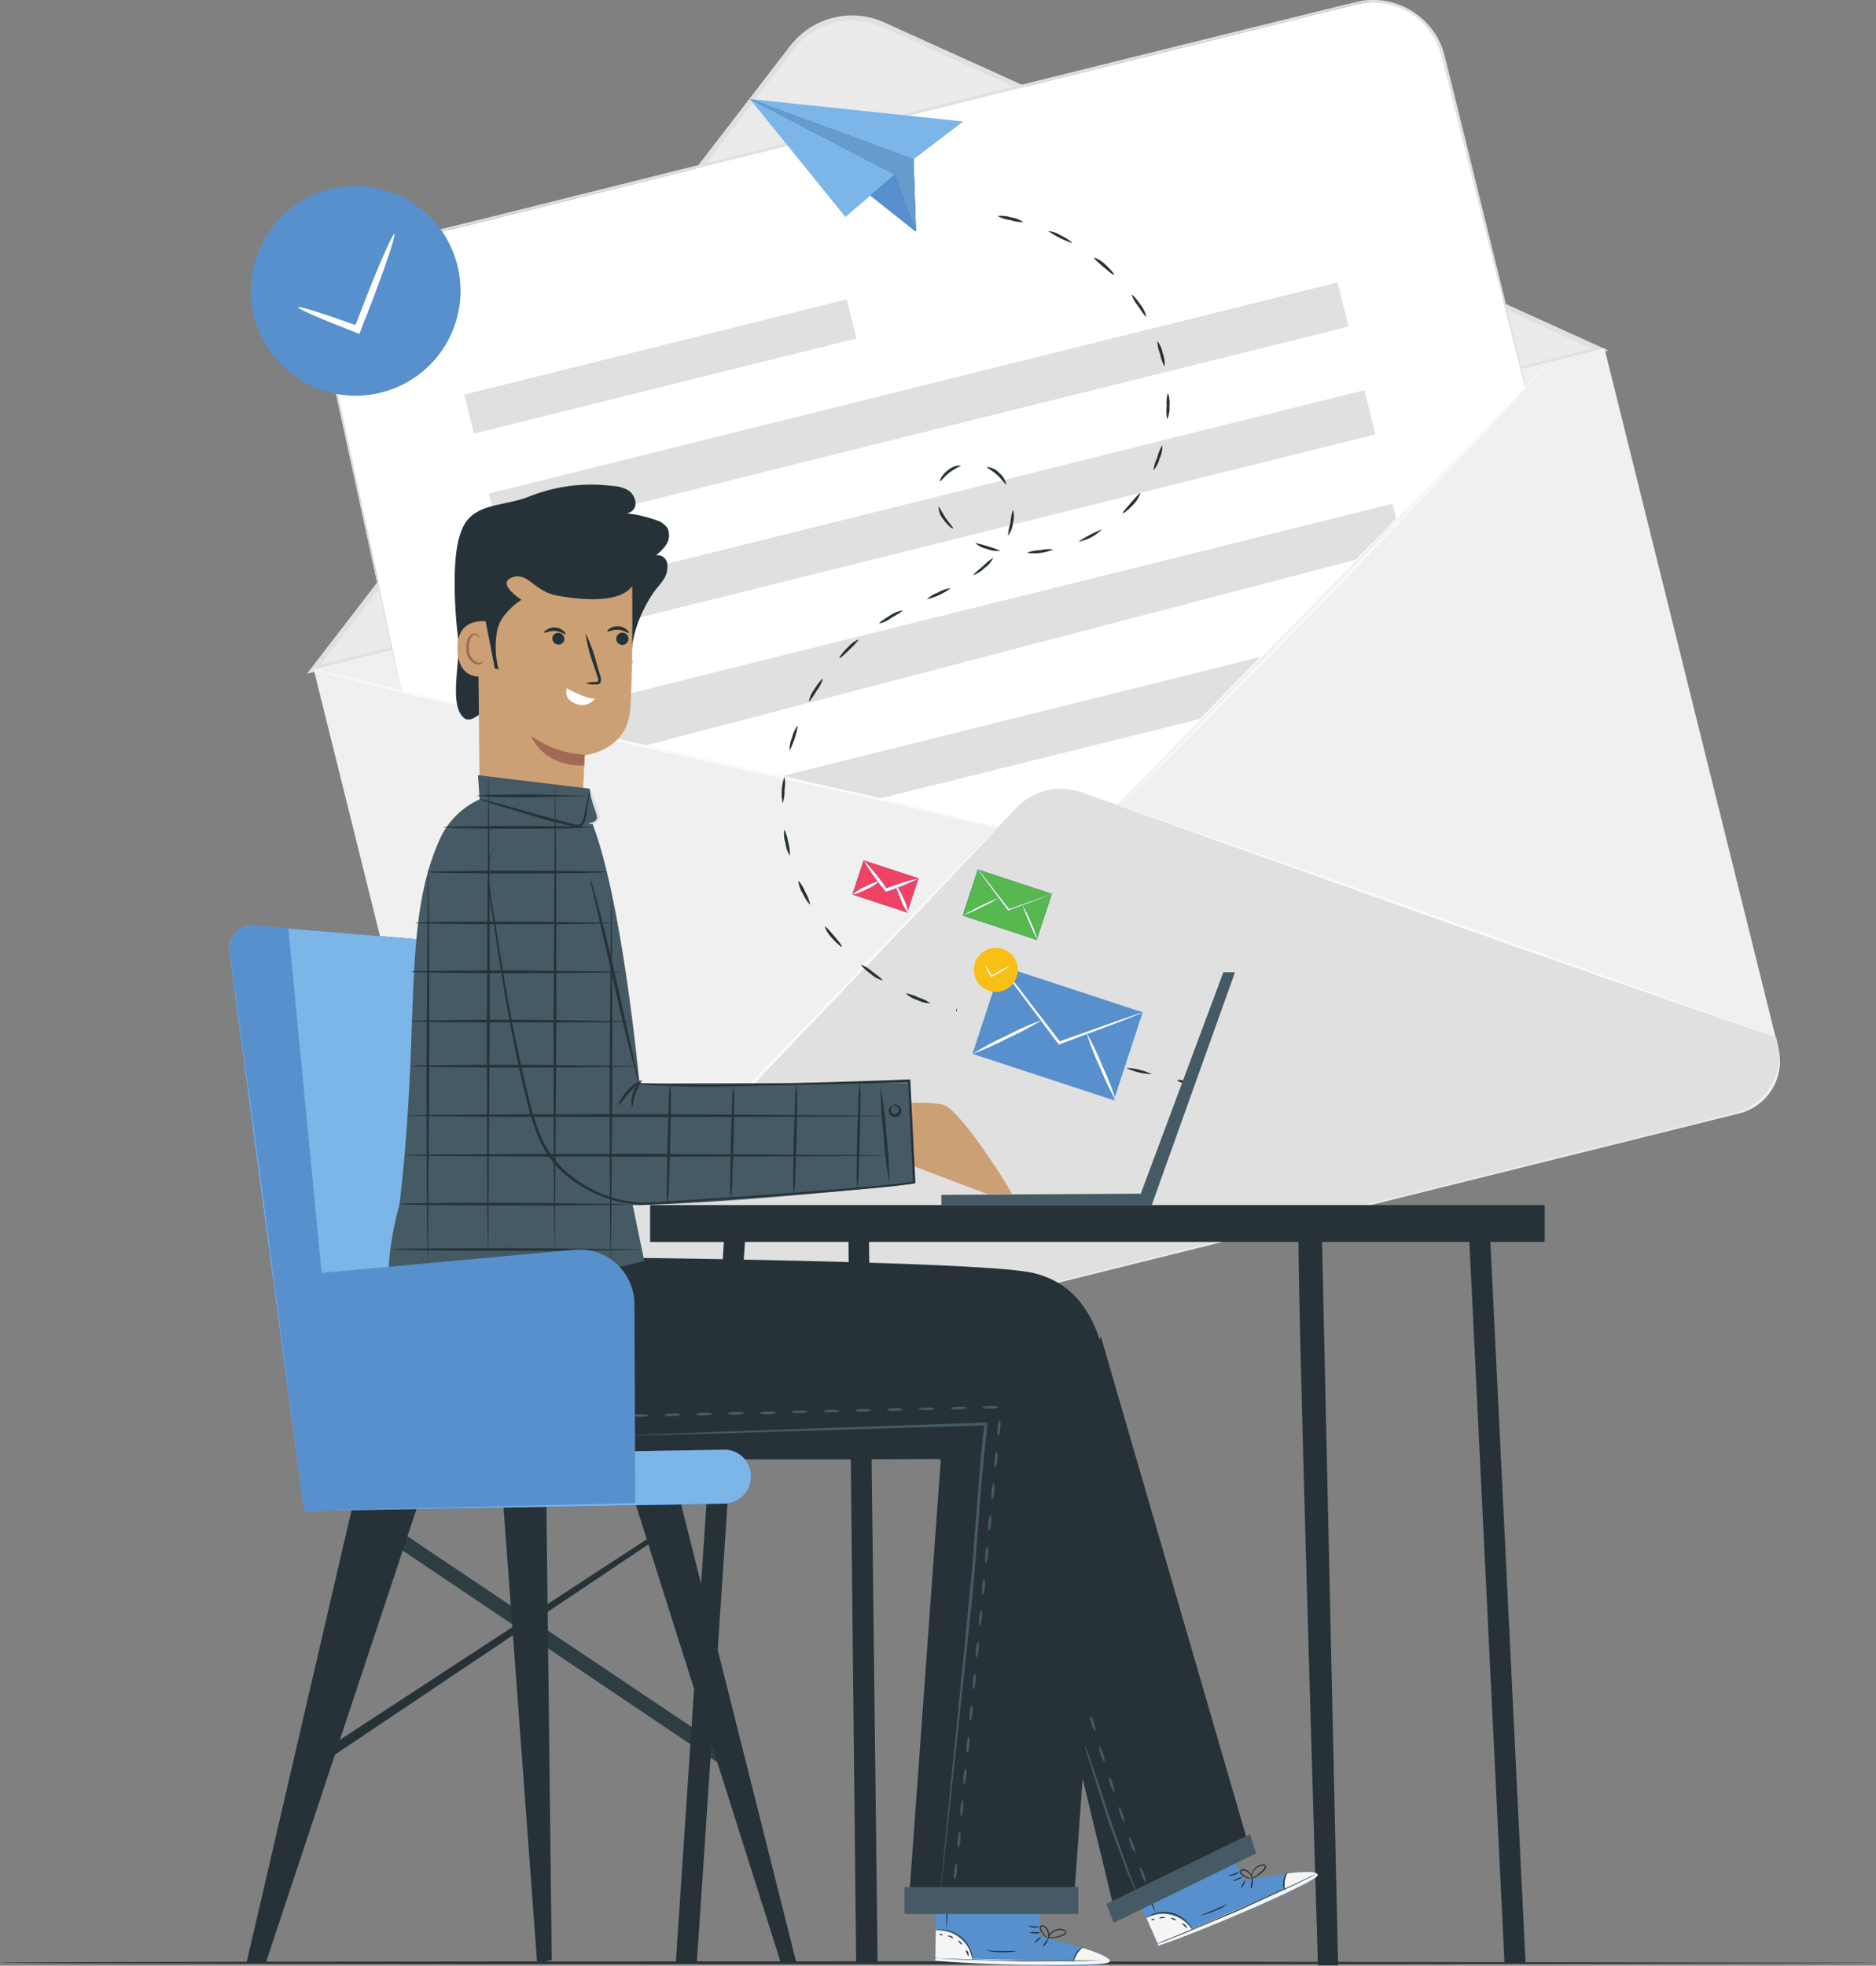 <svg xmlns="http://www.w3.org/2000/svg" xmlns:xlink="http://www.w3.org/1999/xlink" viewBox="0 0 268.4 281.13" xmlns:v="https://vecta.io/nano"><rect x="0" y="0" width="268.4" height="281.13" fill="#808080" stroke="none"/><style><![CDATA[.S{fill:#2f55d4}.T{fill:#fff}.U{fill:#263238}.V{fill:#5790cc}.W{fill:#e0e0e0}.X{fill:#455a64}.Y{fill:#7cb5e8}.Z{fill:#cca075}]]></style><path d="M54.09 219.39l50.55 34.01v-2.6l-49.06-32.9-1.49 1.49z" fill="#2e3d42"/><path d="M113.31 6.83l-68.43 88.9 184-45.75L126.41 3.54a10.86 10.86 0 0 0-13.1 3.29z" fill="#ebebeb"/><path d="M43.91 96.36l69.1-89.75a11.19 11.19 0 0 1 13.56-3.38L230.1 50.12zm78-93.45a10.41 10.41 0 0 0-8.3 4.13h0L45.85 95.1l181.91-45.22-101.5-46a10.52 10.52 0 0 0-4.35-.92z" class="W"/><path d="M44.88 95.73l184.67-45.91h0l24.88 100.09a7.69 7.69 0 0 1-5.61 9.33L79.1 201.43a7.69 7.69 0 0 1-9.33-5.61L44.88 95.73z" fill="#f0f0f0"/><path d="M218.22 55.48l-64 65.37-96.68-21.8-11.06-51.26c-1.267-5.515 2.125-11.027 7.62-12.38L193.95.64c5.542-1.379 11.153 1.99 12.54 7.53h0z" class="T"/><path d="M145.42 115.53l-76 79.39h0a8.46 8.46 0 0 0 10.26 6.18h0l168.42-41.87a8.47 8.47 0 0 0 6.17-10.26l-.15-.64-99.35-35a8.88 8.88 0 0 0-9.35 2.2zM66.417 56.429l54.722-13.613 1.391 5.59-54.722 13.613zm3.528 14.159l121.419-30.206 1.572 6.317L71.517 76.905zm3.839 15.427l121.419-30.206 1.572 6.317L75.356 92.332zM197.76 76.25l-3.8 3.8L92.03 106.7l-13.32-3.11-.51-1.45 121.04-30.1.52 2.09-2 2.12zm-26.07 26.56l-45.92 11.42-14.04-3.21 68.63-17.07-8.67 8.86z" class="W"/><g fill="#fafafa"><path d="M142.65 118.42a2.08 2.08 0 0 1-.17.22l-.55.6-2.11 2.26-7.83 8.29-26 27.2-26.32 26.86-8.11 8-2.22 2.2-.59.56-.21.18a.91.91 0 0 1 .18-.21l.56-.59 2.16-2.2 8-8.1 26.25-27 26.06-27.12 7.91-8.2 2.15-2.21.58-.57zm111.51 29.9c0 .1-21.22-7.25-47.32-16.43l-47.18-16.79c.04-.1 21.22 7.25 47.31 16.42l47.19 16.8z"/><path d="M221.23 52.16l-.14.18-.4.49-1.71 1.9-6.34 6.89-21.27 22.43-21.76 22-6.7 6.56-1.81 1.74-.48.45c-.11.1-.17.15-.18.14l.15-.17.45-.48 1.79-1.81 6.6-6.64 21.65-22.07 21.35-22.31 6.43-6.81 1.76-1.84.47-.47a.73.73 0 0 1 .14-.18zm-78.58 66.26a1 1 0 0 1-.25 0l-.72-.17-2.88-.72-10.45-2.52-34.63-7.73-34.62-7.83-10.43-2.65-2.82-.77-.72-.2a1.06 1.06 0 0 1-.25-.09h.26l.71.17 2.88.71 10.46 2.53 34.63 7.72 34.62 7.83 10.43 2.65 2.81.77.72.21z"/></g><path d="M218.19 55.31s-.08-.24-.2-.72l-.52-2-2-7.84-7.24-28.84-1.18-4.68-.6-2.41-.33-1.22a8.33 8.33 0 0 0-.43-1.18 10.15 10.15 0 0 0-8.09-6 9.67 9.67 0 0 0-2.74 0c-.9.16-1.82.41-2.75.63l-5.64 1.44-11.8 2.91-52.4 13.07-52.48 13-11.78 2.95-2.91.72a16.47 16.47 0 0 0-2.73.82 10.21 10.21 0 0 0-4.25 3.45 10.46 10.46 0 0 0-1.27 2.38 11.35 11.35 0 0 0-.58 2.58 15.85 15.85 0 0 0 .63 5.13l2.06 9.64 6.21 29.1 1.67 7.91.43 2.06a10.17 10.17 0 0 1 .13.72s-.07-.24-.17-.72-.26-1.16-.46-2l-1.74-7.91-6.34-29.07-2.1-9.64a16.37 16.37 0 0 1-.63-5.22 10.63 10.63 0 0 1 .59-2.67 11.35 11.35 0 0 1 1.3-2.46 10.49 10.49 0 0 1 1.93-2.06 9.83 9.83 0 0 1 2.46-1.5 16.84 16.84 0 0 1 2.86-.9l2.82-.73 11.81-2.9 52.47-13.1 52.48-13 11.78-2.9 5.64-1.4 2.78-.64a10.53 10.53 0 0 1 7.9 2 10.4 10.4 0 0 1 3.32 4.15 7.62 7.62 0 0 1 .44 1.21l.33 1.23.6 2.43 1.16 4.68 7.12 28.89 1.91 7.85.49 2a2.74 2.74 0 0 1 .04.76z" class="W"/><path d="M268.4 280.71c0 .11-60.09.2-134.2.2S0 280.83 0 280.71s60.08-.2 134.2-.2l134.2.2z" class="U"/><path d="M137.81 17.37l-7.11 5.41.35 10.34-6.51-5.17-3.59 3.08-13.66-16.87 30.52 3.21z" class="Y"/><path d="M128.03 24.98c0 .32 3 8.14 3 8.14l-6.51-5.17z" class="S"/><path d="M128.03 24.98c0 .32 3 8.14 3 8.14l-6.51-5.17z" class="V"/><path d="M107.29 14.16l20.74 10.82 3.02 8.14-.35-10.34-23.41-8.62z" class="S"/><path d="M107.29 14.16l20.74 10.82 3.02 8.14-.35-10.34-23.41-8.62z" fill="#669ccc"/><path d="M164.8 153.63a9.24 9.24 0 0 1-3.69-.9 9.45 9.45 0 0 1 3.69.9zm5.88 1.42c0 .11-.54.07-1.15-.07s-1.08-.36-1.05-.47.54-.07 1.15.08 1.07.37 1.05.46zM146.41 31.77a6 6 0 0 1-1.88-.3 5.24 5.24 0 0 1-1.81-.57 4.22 4.22 0 0 1 1.9.19 4 4 0 0 1 1.79.68zm6.96 2.98a13 13 0 0 1-3.39-1.7 4 4 0 0 1 1.8.62c.95.47 1.64.98 1.59 1.08zm6.03 4.57c-.08.08-.72-.46-1.53-1.14s-1.43-1.25-1.34-1.34a4.22 4.22 0 0 1 1.62 1c.78.73 1.33 1.41 1.25 1.48zm4.6 6c-.1 0-.58-.64-1.15-1.51a5.74 5.74 0 0 1-.94-1.65c.08-.06.69.55 1.27 1.44a4.09 4.09 0 0 1 .82 1.72zm2.61 7.1a6 6 0 0 1-.64-1.79 5.38 5.38 0 0 1-.39-1.86 4.12 4.12 0 0 1 .77 1.75 4 4 0 0 1 .26 1.9zm.39 7.55a5.78 5.78 0 0 1-.08-1.9 5.22 5.22 0 0 1 .17-1.89 4.21 4.21 0 0 1 .22 1.9 4.1 4.1 0 0 1-.31 1.89zm-1.97 7.29a5.72 5.72 0 0 1 .54-1.82 5.81 5.81 0 0 1 .71-1.75 3.72 3.72 0 0 1-.38 1.88 3.85 3.85 0 0 1-.87 1.69zm-4.39 6.13c-.07-.08.49-.71 1.17-1.49s1.23-1.44 1.33-1.36a4 4 0 0 1-1 1.62c-.73.8-1.43 1.31-1.5 1.23zm-6.34 4.09a16.14 16.14 0 0 1 3.36-1.76 6.63 6.63 0 0 1-3.36 1.76zm-7.37 1.57a5.69 5.69 0 0 1 1.87-.36 6.05 6.05 0 0 1 1.9-.12 6.77 6.77 0 0 1-3.77.48zm-7.41-1.39a21.67 21.67 0 0 1 3.6 1.1 3.73 3.73 0 0 1-1.9-.25 3.65 3.65 0 0 1-1.7-.85zm-5.25-5.2c.11 0 .44.72 1 1.57s1.16 1.43 1.08 1.54-.78-.43-1.4-1.31a2.86 2.86 0 0 1-.68-1.8zm3.2-5.89c0 .12-.79.37-1.61 1s-1.26 1.31-1.36 1.25.22-.92 1.13-1.57a2.68 2.68 0 0 1 1.84-.68zm6.49 2.7c-.1.06-.56-.65-1.3-1.34s-1.51-1-1.44-1.14a2.63 2.63 0 0 1 1.74.85 2.8 2.8 0 0 1 1 1.63zm.25 7.34a8.89 8.89 0 0 1 .35-1.85 8.89 8.89 0 0 1 .35-1.85 3.15 3.15 0 0 1 0 1.92 3.23 3.23 0 0 1-.7 1.78zm-4.93 5.64c-.06-.09.59-.63 1.38-1.3a7.76 7.76 0 0 1 1.44-1.17 3.67 3.67 0 0 1-1.22 1.44 4.59 4.59 0 0 1-1.6 1.03zm-6.72 3.49a4.88 4.88 0 0 1 1.64-1 4.8 4.8 0 0 1 1.81-.61 9.19 9.19 0 0 1-3.45 1.58zm-6.76 3.44c-.06-.09.62-.6 1.53-1.15a4.36 4.36 0 0 1 1.77-.72c.06.11-.68.55-1.58 1.06a4.61 4.61 0 0 1-1.72.81zm-5.7 4.95c-.08-.08.41-.78 1.17-1.52a4.18 4.18 0 0 1 1.53-1.14c.07.08-.51.71-1.25 1.43s-1.39 1.3-1.45 1.23zm-4.37 6.19a4.16 4.16 0 0 1 .78-1.74c.55-.9 1.12-1.55 1.21-1.49a5.22 5.22 0 0 1-.87 1.69c-.55.89-1.02 1.59-1.12 1.54zm-2.76 7.05a4.17 4.17 0 0 1 .35-1.88 4 4 0 0 1 .83-1.72 12.94 12.94 0 0 1-1.18 3.59zm-.99 7.5a7 7 0 0 1 .26-3.78 5.51 5.51 0 0 1 0 1.9 5.22 5.22 0 0 1-.26 1.88zm.99 7.5a4.65 4.65 0 0 1-.59-1.81 3.87 3.87 0 0 1-.16-1.91 6.24 6.24 0 0 1 .55 1.83 4.65 4.65 0 0 1 .2 1.89zm2.93 6.97c-.09.06-.6-.63-1.07-1.58a3.9 3.9 0 0 1-.61-1.81 5.52 5.52 0 0 1 1 1.64 5.58 5.58 0 0 1 .68 1.75zm4.54 6.06c-.07.07-.72-.47-1.44-1.28a4.28 4.28 0 0 1-1-1.61c.09-.07.66.56 1.34 1.35s1.18 1.46 1.1 1.54zm5.84 4.82a4.11 4.11 0 0 1-1.68-.91c-.85-.62-1.44-1.24-1.38-1.33a5.4 5.4 0 0 1 1.61 1c.84.62 1.51 1.15 1.45 1.24zm6.82 3.26a4 4 0 0 1-1.86-.46 4.12 4.12 0 0 1-1.66-.95 5.81 5.81 0 0 1 1.81.58 6 6 0 0 1 1.71.83zm3.81.97c0 .1-.06.19-.1.18s-.05-.1 0-.21.07-.18.1-.18.02.11 0 .21z" class="U"/><path d="M121.95 127.936l1.607-4.893 7.857 2.58-1.607 4.893z" class="S"/><path d="M121.95 127.936l1.607-4.893 7.857 2.58-1.607 4.893z" fill="#ee4364"/><use xlink:href="#B" class="S"/><use xlink:href="#B" class="T"/><use xlink:href="#C" class="S"/><use xlink:href="#C" class="T"/><use xlink:href="#D" class="S"/><use xlink:href="#D" class="T"/><path d="M139.135 150.721l4.131-12.579 20.218 6.639-4.131 12.579z" class="V"/><use xlink:href="#E" class="S"/><use xlink:href="#E" class="T"/><use xlink:href="#F" class="S"/><use xlink:href="#F" class="T"/><use xlink:href="#G" class="S"/><use xlink:href="#G" class="T"/><path d="M144.34 141.25a3.15 3.15 0 0 1-3.721-5.084 3.15 3.15 0 0 1 4.401.674 3.16 3.16 0 0 1-.68 4.41z" fill="#f8bf15"/><path d="M144.49 138.13a15.9 15.9 0 0 1-2.12 1.31l-.51.28-.09.05v-.09a10 10 0 0 1-.86-1.7 9 9 0 0 1 1 1.6h-.14l.51-.29a14 14 0 0 1 2.21-1.16z" class="T"/><path d="M137.729 130.946l2.165-6.594 10.593 3.479-2.165 6.594z" class="S"/><path d="M137.729 130.946l2.165-6.594 10.593 3.479-2.165 6.594z" fill="#56b84e"/><use xlink:href="#H" class="S"/><use xlink:href="#H" class="T"/><use xlink:href="#I" class="S"/><use xlink:href="#I" class="T"/><use xlink:href="#J" class="S"/><use xlink:href="#J" class="T"/><path d="M65.41 45.34c-2.067 8.012-10.232 12.837-18.247 10.784s-12.854-10.21-10.814-18.229S46.538 25.023 54.56 27.05a15 15 0 0 1 10.85 18.29z" class="V"/><path d="M56.41 33.5c.26.11-1.44 5.14-3.81 11.23-.36.89-.72 1.74-1 2.57l-.18.45-.45-.17c-4.87-1.88-8.42-3.42-8.34-3.64s3.78.94 8.69 2.71l-.64.29 1-2.57c2.33-6.11 4.47-10.94 4.73-10.87z" class="T"/><path d="M134.68 172.35h30.1l11.91-33.3h-1.66l-11.82 31.67-28.53.17v1.46z" class="X"/><g class="U"><path d="M121.38 176.55l1.11 104.3h3.07l-1.25-105.07-2.93.77zm64.42-1.01c-.41 2 2.76 105.55 2.76 105.55h2.88l-2.34-105.55z"/><path d="M220.99 172.35H93.01v5.27h10.56L96.7 280.51l3 .17 6.88-103.06h103.64l5.03 103.1h3.01l-5.03-103.1h7.76v-5.27z"/></g><path d="M148.8 276.92v-7.87l-14.81-.15-.17 11.57.92.06c4.08.28 20.79 1.08 23.53.28 3.05-.92-9.47-3.89-9.47-3.89z" class="V"/><g fill="#f5f5f5"><path d="M139.18 280.37a5.08 5.08 0 0 0-1.85-3.17 5 5 0 0 0-3.45-1.12l-.05 4.14z"/><path d="M154.9 278.59s4.4 1.32 3.84 2-17.47.54-24.93-.19v-.33l19.73.38s.49-1.83 1.36-1.86z"/></g><g class="U"><path d="M133.61 280.05h.25l.72.06 2.69.14 8.89.26 8.89-.05 2.69-.08h.72-12.3c-3.46 0-6.61-.13-8.88-.2l-2.7-.09h-1z"/><path d="M153.56 280.71a6.14 6.14 0 0 1 .52-1.28 6 6 0 0 1 .93-1 2.37 2.37 0 0 0-1.44 2.3zm-4.35-2.26a2 2 0 0 0 .48-.56 1.78 1.78 0 0 0 .32-.66s-.25.23-.48.56a1.84 1.84 0 0 0-.32.66zm-1.19-.61s.27-.12.53-.35.44-.44.4-.47-.26.11-.52.33-.44.42-.41.49zm-.74-1.44a1.83 1.83 0 0 0 .77.11 1.68 1.68 0 0 0 .77-.08 1.66 1.66 0 0 0-.77-.1 1.68 1.68 0 0 0-.77.07zm-.25-.99a2.14 2.14 0 0 0 1.75.15l-1.75-.15z"/><path d="M149.73 277.17a3 3 0 0 0 1 0 5.77 5.77 0 0 0 1-.21 3 3 0 0 0 .58-.24.46.46 0 0 0 .24-.29.38.38 0 0 0-.14-.38 1.75 1.75 0 0 0-2.16.49 1.64 1.64 0 0 0-.32.63v.26a2.65 2.65 0 0 1 .44-.81 1.7 1.7 0 0 1 .82-.52 1.48 1.48 0 0 1 1.13.09c.16.12.09.29-.07.39a3.07 3.07 0 0 1-.54.22 6.52 6.52 0 0 1-1 .25 4.65 4.65 0 0 0-.98.12z"/><path d="M149.97 277.22a1 1 0 0 0 .13-.66 1.64 1.64 0 0 0-.26-.72 1 1 0 0 0-.79-.5.38.38 0 0 0-.29.44 1 1 0 0 0 .15.42 4.31 4.31 0 0 0 .44.59 1.5 1.5 0 0 0 .54.39l-.44-.48a3.6 3.6 0 0 1-.39-.57c-.13-.21-.22-.57 0-.61s.48.22.63.41a1.76 1.76 0 0 1 .25.62 2.51 2.51 0 0 1 .03.67zm-16.01-1.17a5.28 5.28 0 0 1 1.09.05 4.49 4.49 0 0 1 3.82 3.16c.21.63.23 1.06.26 1.06s0-.11 0-.3a3.64 3.64 0 0 0-.15-.8 4.51 4.51 0 0 0-3.95-3.22 3.75 3.75 0 0 0-.82 0 .53.53 0 0 0-.25.05zm1.6-6.12a49.33 49.33 0 0 0-.14 6.08 57.85 57.85 0 0 0 .14-6.08zm5.54 9.02a7.8 7.8 0 0 0 2.15.24 8.67 8.67 0 0 0 2.16-.15c0-.05-1 0-2.16 0s-2.15-.14-2.15-.09zm-2.94-.04a4.26 4.26 0 0 0 .17.44c.1.22.16.41.21.41s.08-.23 0-.49-.34-.39-.38-.36zm-1.06-1.37a.75.75 0 0 0 .21.35c.15.15.3.26.34.22s-.06-.19-.21-.35-.34-.25-.34-.22zm-1.58-.64s.21 0 .43.13.37.2.41.17-.08-.24-.35-.33-.5-.01-.49.03zm-1.1-.3a.45.45 0 0 0 .19.17c.12.05.24 0 .25 0s-.06-.12-.18-.17-.26-.05-.26 0z"/></g><path d="M177.93 268.94l-3.25-7.22-13.56 6 4.6 10.61.87-.32c3.83-1.43 19.4-7.57 21.56-9.42 2.44-2.11-10.22.35-10.22.35z" class="V"/><g fill="#f5f5f5"><path d="M170.62 276.05a5.15 5.15 0 0 0-3-2.15 5 5 0 0 0-3.59.41l1.66 3.79z"/><path d="M184.2 267.94s4.56-.61 4.32.28-15.7 7.68-22.8 10.06l-.1-.31 18.12-7.77s-.31-1.88.46-2.26z"/></g><g class="U"><path d="M165.41 278.05l.25-.08.72-.25 2.51-1 8.21-3.43 8.08-3.7 2.42-1.18.65-.34a.78.78 0 0 0 .22-.12l-.23.09-.67.3-2.47 1.18-8.11 3.64-8.18 3.48-2.48 1-.68.28z"/><path d="M183.86 270.43a5.87 5.87 0 0 1-.06-1.39 6.7 6.7 0 0 1 .43-1.31 2 2 0 0 0-.61 1.29 2 2 0 0 0 .24 1.41zm-4.87-.29a1.52 1.52 0 0 0 .2-.71c.07-.41.08-.72 0-.72s-.13.31-.2.72a1.42 1.42 0 0 0 0 .71zm-1.38-.09c.05 0 .2-.22.34-.53s.22-.58.17-.6-.19.21-.33.53-.23.6-.18.6zm-1.25-1a1.78 1.78 0 0 0 .71-.22c.4-.16.72-.34.68-.38a1.58 1.58 0 0 0-.72.22c-.37.18-.7.38-.67.38zm-.64-.77a2.3 2.3 0 0 0 1.66-.59 4.83 4.83 0 0 0-.83.3 4.31 4.31 0 0 0-.83.29z"/><path d="M178.91 268.76a3.07 3.07 0 0 0 .87-.38 7.08 7.08 0 0 0 .83-.61 3.19 3.19 0 0 0 .44-.46.5.5 0 0 0 .09-.36.34.34 0 0 0-.28-.29 1.75 1.75 0 0 0-1.82 1.68 1.35 1.35 0 0 0 0 .35.53.53 0 0 0 .08.25 2.86 2.86 0 0 1 .07-.92 1.69 1.69 0 0 1 .53-.81 1.5 1.5 0 0 1 1.07-.38c.19 0 .2.22.09.39a3.16 3.16 0 0 1-.4.42 6.92 6.92 0 0 1-.8.63l-.77.49z"/><path d="M179.15 268.71a1 1 0 0 0-.16-.65 1.68 1.68 0 0 0-.52-.54 1 1 0 0 0-.92-.12.38.38 0 0 0-.1.52 1 1 0 0 0 .32.32 3.13 3.13 0 0 0 .65.35 1.33 1.33 0 0 0 .65.13 6 6 0 0 1-.6-.25 3.67 3.67 0 0 1-.6-.36c-.2-.13-.42-.42-.22-.56a.87.87 0 0 1 .72.11 1.66 1.66 0 0 1 .49.46 3.58 3.58 0 0 1 .29.59zm-15.05 5.53a5.28 5.28 0 0 1 1-.4 4.65 4.65 0 0 1 4.8 1.27c.46.5.65.88.68.86a1.39 1.39 0 0 0-.12-.28 4.19 4.19 0 0 0-.47-.66 4.55 4.55 0 0 0-2.26-1.43 4.64 4.64 0 0 0-2.66.1 3.46 3.46 0 0 0-.72.36.77.77 0 0 0-.25.18z"/><path d="M163 267.97a22.63 22.63 0 0 0 1.1 2.87 27.72 27.72 0 0 0 1.27 2.77 23.87 23.87 0 0 0-1.11-2.84 28.15 28.15 0 0 0-1.26-2.8zm8.74 5.98a8.35 8.35 0 0 0 2.07-.67 7.66 7.66 0 0 0 1.91-1l-2 .86-1.98.81zm-2.64 1.16c0 .05.16.16.34.33s.31.32.35.29 0-.24-.23-.43-.46-.25-.46-.19zm-1.57-.8c0 .05.13.15.34.23s.38.1.4.06-.13-.15-.33-.23-.39-.13-.41-.06zm-1.68.05c0 .05.21 0 .44-.05h.44a.53.53 0 0 0-.45-.15c-.28.02-.46.17-.43.2zm-1.14.18c0 .05.11.09.24.08s.24-.05.24-.1-.11-.08-.24-.08-.24.05-.24.1z"/></g><use xlink:href="#K" class="S"/><use xlink:href="#K" class="Y"/><path d="M69.56 101.84c-.06-.9-1.9 1.77-3.09.9-2.37-1.73-.53-8.26-.91-11.27-.49-3.92-1-11.58.34-15.22 1.39-4.46 6-3.7 9.82-5.24a24 24 0 0 1 11.9-1.51 5 5 0 0 1 2.1.53 2.32 2.32 0 0 1 1.2 1.86 1.4 1.4 0 0 1-1.24 1.51h-.09a19 19 0 0 1 4.5 1.07 2.7 2.7 0 0 1 1.46 1.17 2.44 2.44 0 0 1-.2 2.2 6.18 6.18 0 0 1-1.52 1.58 1.41 1.41 0 0 1 1.64 1.22h0a3.28 3.28 0 0 1-.58 2.31c-.43.67-1 1.22-1.43 1.86-1.81 2.68-3.48 6.7-3 10z" class="U"/><path d="M68.65 116.49l14.53-.26c.19-1.68.47-8.22.47-8.22s6.08-.56 6.52-6.57.26-19.89.26-19.89h0a20.94 20.94 0 0 0-21.16 1.35l-.94.63z" class="Z"/><g class="U"><path d="M88.42 91.98a.88.88 0 0 1 0-1.24.87.87 0 0 1 1.24 0 .88.88 0 0 1 0 1.24.87.87 0 0 1-1.23 0z"/><path d="M89.95 90.52c-.1.1-.66-.39-1.49-.45s-1.44.34-1.54.22.06-.23.33-.41a2.08 2.08 0 0 1 2.43.18c.24.22.32.41.27.46zm-9.59.13a.88.88 0 0 1 .22 1.22.88.88 0 0 1-1.44-1h0a.89.89 0 0 1 1.22-.21z"/><path d="M80.91 90.7c-.11.09-.67-.4-1.49-.46s-1.44.34-1.54.23.06-.23.34-.41a2 2 0 0 1 2.41.18c.25.21.33.41.28.46zm2.9 7.03a4.13 4.13 0 0 1 1.35-.2c.22 0 .4 0 .42-.16a1.13 1.13 0 0 0-.12-.63l-.55-1.69a22.07 22.07 0 0 1-1.14-4.51 23.48 23.48 0 0 1 1.59 4.37l.52 1.74a1.42 1.42 0 0 1 .06.91.59.59 0 0 1-.4.32 1.09 1.09 0 0 1-.36 0 4 4 0 0 1-1.37-.15z"/></g><path d="M81.1 98.48c-.83-.57 2.3 1.44 4 1.44a2.3 2.3 0 0 1-2.76.72c-1.83-.76-1.24-2.16-1.24-2.16z" class="T"/><path d="M83.67 107.92a14 14 0 0 1-7.7-2.71c0 0 1.59 4.44 7.62 4.27z" fill="#a36957"/><path d="M68.1 89.87l.12 4.87a27.44 27.44 0 0 0 3.12 1 12.49 12.49 0 0 1-.18-5.69c.56-2.48 3.44-4.27 3.44-4.27s-3.67-2.34-1.34-3.19 3.13 2.06 6.6 2.62c11.45 2 11.06-2.77 11.06-2.77s1.44-1.58-1.5-3.32-10.32-2.32-14.32-.9c-7.91 2.79-8.38 5.57-8.38 8 0 3.53 1.38 3.65 1.38 3.65z" class="U"/><path d="M69.48 88.86c-.13 0-4.45-.61-4 4.5s5.43 3 5.43 2.88-1.43-7.38-1.43-7.38z" class="Z"/><path d="M69.16 94.53a2.14 2.14 0 0 1-.23.15.87.87 0 0 1-.67.06 2.15 2.15 0 0 1-1.16-1.89 3 3 0 0 1 .14-1.3 1.06 1.06 0 0 1 .62-.72.47.47 0 0 1 .55.2c.08.14 0 .25.08.26s.1-.1 0-.31a.55.55 0 0 0-.22-.3.75.75 0 0 0-.51-.09 1.26 1.26 0 0 0-.87.86 3.08 3.08 0 0 0-.19 1.44 2.35 2.35 0 0 0 1.47 2.16 1 1 0 0 0 .8-.21c.19-.15.2-.28.19-.31z" fill="#a36957"/><path d="M126.57 157.79s7.19-.35 8.63.31c2.49 1.08 9.89 12.69 9.52 12.69h-3.43l-11.5-4.36-2.71.68z" class="Z"/><path d="M157.49 191.12l21.55 74.13c.05-.37-19.28 9.29-19.28 9.29l-13-53.87z" class="U"/><g class="X"><path d="M159.34 275l20.37-9.94-.88-2.73-20.53 9.96 1.04 2.71zm-2.67-27.41c-.11 0-.34-.43-.51-1s-.24-1.12-.13-1.15.33.43.51 1 .23 1.12.13 1.15zm1.33 4.37c-.11 0-.35-.43-.53-1s-.25-1.11-.15-1.15.34.43.52 1 .26 1.1.16 1.15zm1.38 4.31c-.1 0-.34-.42-.54-1s-.26-1.11-.16-1.14.34.42.54 1 .26 1.14.16 1.14zm1.46 4.31c-.11 0-.36-.41-.56-1s-.29-1.11-.18-1.14.35.41.56 1 .28 1.14.18 1.14zm1.5 4.32c-.1 0-.35-.42-.56-1s-.31-1.1-.2-1.14.35.41.57 1 .31 1.08.19 1.14zm1.56 4.25c-.11 0-.37-.41-.58-1s-.32-1.1-.22-1.1.37.41.58 1 .34 1.06.22 1.1z"/><path d="M162.77 270.94a3.3 3.3 0 0 1-.43-.78l-1-2.21-2.78-7.5-2.41-7.61-.72-2.32a2.9 2.9 0 0 1-.2-.87 4.89 4.89 0 0 1 .34.82l.81 2.29 2.52 7.57 2.66 7.51.88 2.25a4.8 4.8 0 0 1 .33.85z"/></g><path d="M57.1 185.95c.18-4-2.06 21.65 17.62 22.33s59.89.38 59.89.38l-4.7 64.94h23.61l4.93-69.09s2.52-20-11.18-22.56c-8.57-1.6-61.85-2.12-61.85-2.12z" class="U"/><g class="X"><path d="M129.41 273.73h24.86v-3.86l-24.86.03v3.83z"/><path d="M90.51 205.23a1 1 0 0 1 .25 0h.72l2.88-.13 10.67-.41 36-1.24h.23v.23l-.83 8.28-.91 11.85c-.29 3.85-.72 7.51-1.09 11l-2 18.63-1.35 12.55-.39 3.42-.11.88c-.03.22 0 .2 0 .3a1.5 1.5 0 0 1 0-.3c0-.22 0-.52.07-.89l.32-3.42 1.23-12.57 1.87-18.64 1.05-11 .91-11.84c.23-2.88.5-5.65.83-8.31l.2.23-36 1.1-10.68.29-2.87.06h-.72a.9.9 0 0 1-.28-.07zm2.27-2.81c0 .11-.5.21-1.13.22s-1.14-.05-1.14-.16.5-.22 1.13-.23 1.14.06 1.14.17zm4.55-.11c0 .11-.5.21-1.13.23s-1.14-.06-1.15-.17.51-.21 1.14-.23 1.14.07 1.14.17zm4.55-.1c0 .11-.5.2-1.13.23s-1.14-.07-1.15-.18.51-.21 1.14-.22 1.14.06 1.14.17zm4.55-.11c0 .11-.5.21-1.13.23s-1.14-.07-1.15-.17.51-.21 1.14-.23 1.14.06 1.14.17zm4.55-.05c0 .11-.5.21-1.13.22s-1.14-.06-1.15-.17.51-.21 1.14-.23 1.14.01 1.14.18zm4.55-.16c0 .11-.5.21-1.13.22s-1.14-.06-1.15-.17.51-.21 1.14-.22 1.14.06 1.14.17zm4.57-.11c0 .11-.5.21-1.13.22s-1.14-.06-1.15-.17.51-.21 1.14-.22 1.14.06 1.14.17zm4.53-.11c0 .11-.5.21-1.13.23s-1.14-.06-1.15-.18.51-.2 1.14-.22 1.14.07 1.14.17zm4.55-.1c0 .1-.5.2-1.13.22s-1.14-.06-1.14-.17.5-.21 1.13-.23 1.14.07 1.14.18zm4.53-.11c0 .11-.51.21-1.14.22s-1.14-.06-1.14-.16.5-.22 1.13-.23 1.15.06 1.15.17zm4.57-.11c0 .11-.51.21-1.13.22s-1.14-.05-1.14-.16.5-.21 1.13-.23 1.14.06 1.14.17zm4.55-.11c0 .12-.51.22-1.13.23s-1.14-.06-1.14-.17.5-.21 1.13-.22 1.14.05 1.14.16zm0 4.13c-.12 0-.15-.53-.09-1.15s.2-1.12.3-1.12.15.53.09 1.15-.19 1.13-.3 1.12zm-.45 4.53c-.11 0-.15-.53-.08-1.15s.2-1.12.3-1.12.15.53.09 1.15-.2 1.13-.31 1.12zm-.44 4.53c-.11 0-.15-.53-.09-1.15s.2-1.13.31-1.12.14.53.09 1.16-.21 1.12-.31 1.11zm-.45 4.53c-.11 0-.14-.53-.09-1.16s.21-1.12.31-1.11.15.53.09 1.16-.19 1.12-.31 1.11zm-.45 4.53c-.1 0-.14-.53-.08-1.16s.2-1.12.31-1.1.15.52.08 1.15-.2 1.12-.31 1.11zm-.44 4.56c-.11 0-.14-.53-.08-1.16s.19-1.12.3-1.1.15.52.09 1.15-.2 1.11-.31 1.11zm-.42 4.5c-.12 0-.16-.53-.09-1.15s.19-1.13.31-1.12.14.53.08 1.15-.21 1.12-.3 1.12zm-.46 4.5c-.11 0-.16-.53-.09-1.15s.2-1.13.31-1.12.14.53.08 1.15-.2 1.12-.3 1.12zm-.45 4.56c-.11 0-.14-.53-.09-1.15s.2-1.13.31-1.12.15.53.09 1.15-.2 1.13-.31 1.12zm-.45 4.52c-.1 0-.14-.52-.08-1.15s.2-1.12.31-1.11.14.53.08 1.15-.2 1.13-.31 1.11zm-.44 4.53c-.11 0-.15-.52-.09-1.15s.2-1.12.31-1.11.15.52.09 1.15-.2 1.13-.31 1.11zm-.44 4.53c-.12 0-.15-.52-.09-1.15s.2-1.12.31-1.11.15.53.08 1.16-.22 1.12-.3 1.1zm-.45 4.53c-.1 0-.15-.52-.08-1.15s.19-1.12.31-1.11.14.53.08 1.15-.2 1.13-.31 1.11zm-.39 4.54c-.11 0-.15-.53-.09-1.16s.2-1.12.31-1.11.14.53.09 1.15-.25 1.12-.31 1.12zm-.52 4.53c-.11 0-.14-.53-.09-1.15s.21-1.13.31-1.12.15.53.09 1.15-.18 1.12-.31 1.12zm-.21 2.4c-.11 0-.2-.05-.19-.09s.09-.06.2-.05.19.05.19.09-.1.05-.2.05z"/></g><g class="U"><path d="M137.87 205.63a6.37 6.37 0 0 1-1.54 1.69 6.86 6.86 0 0 1-1.82 1.4 13.54 13.54 0 0 1 3.36-3.09z"/><path d="M139.51 206.51a10.72 10.72 0 0 1-2.54 1.36 10.42 10.42 0 0 1-2.7 1 11 11 0 0 1 2.53-1.36 10.87 10.87 0 0 1 2.71-1z"/></g><path d="M91.49 154.98s-2.39-25.8-6.69-37.09l.85-.64-1.27-4.45-16-1.94.24 3.47a11.43 11.43 0 0 0-5.47 5.21c-5.75 12.17-2.88 26.39-6 52.74 0 0-3.59 12.36.12 16.22l34.91-8.13-1.65-8c15.24-.29 40.3-3.09 40.3-3.09l-.72-14.42-38.66.09" class="X"/><path d="M84.35 112.78a11.82 11.82 0 0 1 1.16 2.88 5.08 5.08 0 0 1 .31 1.22.85.85 0 0 1-.2.59 1 1 0 0 1-.43.31c-.6.18-1 0-1 0s.37-.07.83-.28a.68.68 0 0 0 .39-.64 7.08 7.08 0 0 0-.31-1.11 12.62 12.62 0 0 1-.75-2.97z" class="W"/><g class="U"><path d="M88.17 131.99c0 .11-6.47.2-14.38.2s-14.38-.09-14.38-.2 6.47-.2 14.38-.2l14.38.2zm-1.51-7.27c0 .11-5.7.2-12.73.2s-12.74-.09-12.74-.2 5.7-.19 12.74-.19 12.73.08 12.73.19zm-2.1-6.39c0 .11-4.71.19-10.53.19s-10.54-.08-10.54-.19 4.72-.2 10.54-.2 10.53.12 10.53.2zm-.2-4.51l-8.08.2a80.53 80.53 0 0 1-8.07-.2c0-.11 3.59-.2 8.07-.2l8.08.2zm4.82 25.16c0 .11-6.81.2-15.2.2s-15.21-.09-15.21-.2 6.81-.2 15.21-.2l15.2.2zm1.24 7.07c0 .1-7.08.19-15.82.19s-15.81-.09-15.81-.19 7.08-.21 15.81-.21l15.82.21zm.77 6.43c0 .11-7.26.2-16.21.2s-16.21-.09-16.21-.2 7.26-.2 16.21-.2l16.21.2zm35.38 7.08c0 .1-15.31.19-34.19.19s-34.2-.09-34.2-.19 15.31-.21 34.2-.21l34.19.21zm.27 5.66c0 .12-15.43.2-34.45.2s-34.47-.08-34.47-.2 15.43-.19 34.47-.19l34.45.19zm-36.81 6.99c0 .11-7.37.2-16.46.2s-16.47-.09-16.47-.2 7.37-.2 16.47-.2l16.46.2zm1.67 6.48c0 .11-8 .2-17.9.2s-17.9-.09-17.9-.2 8-.19 17.9-.19l17.9.19z"/><path d="M61.22 180.41c-.11 0-.2-12.57-.2-28.08l.2-28.08c.11 0 .2 12.58.2 28.08l-.2 28.08zm8.64-.69c-.11 0-.2-15.37-.2-34.33l.2-34.33c.13 0 .2 15.36.2 34.33l-.2 34.33zm9.54-1.03c-.11 0-.2-14.81-.2-33.07l.2-33.06c.11 0 .2 14.81.2 33.06l-.2 33.07zm8.01 1.7c-.11 0-.19-11.63-.19-26l.19-26c.11 0 .2 11.63.2 26l-.2 26zm8.49-25.44a16.42 16.42 0 0 1 .08 2.53l-.09 6.08-.2 6.08a16.26 16.26 0 0 1-.2 2.52 16.29 16.29 0 0 1-.08-2.52l.09-6.09.2-6.09a15.08 15.08 0 0 1 .2-2.51zm9.05.3a14.45 14.45 0 0 1 .08 2.37l-.07 5.7-.2 5.7a12.29 12.29 0 0 1-.2 2.35 15.39 15.39 0 0 1-.08-2.35l.08-5.71.2-5.7a13.34 13.34 0 0 1 .19-2.36zm9-.2a12.62 12.62 0 0 1 .09 2.3l-.07 5.52-.2 5.52a12.68 12.68 0 0 1-.19 2.3 14.62 14.62 0 0 1-.09-2.29l.08-5.53.19-5.52a13.64 13.64 0 0 1 .19-2.3zm9.04-.21a11 11 0 0 1 .11 2.21l-.07 5.36-.19 5.36a12.71 12.71 0 0 1-.18 2.22 12.66 12.66 0 0 1-.1-2.22l.08-5.36.18-5.37a12.61 12.61 0 0 1 .17-2.2zm-34.64 3.36a7.52 7.52 0 0 1 3.35-3.75 18.54 18.54 0 0 1-1.7 1.85 19.88 19.88 0 0 1-1.65 1.9zm2.07.17a4 4 0 0 1 1.43-3.92c.09.08-.51.81-.9 1.89s-.38 2.03-.53 2.03zm36.82 10.86a59.13 59.13 0 0 1-.82-6.89 61.87 61.87 0 0 1-.44-6.94 57.23 57.23 0 0 1 .83 6.9 61.83 61.83 0 0 1 .43 6.93zm.45-11.11a1.13 1.13 0 0 0-.23.55.75.75 0 0 0 .18.53.55.55 0 0 0 .6.08.56.56 0 0 0 .36-.5.72.72 0 0 0-.26-.49c-.28-.22-.55-.15-.57-.21s.27-.26.72 0a.94.94 0 0 1 .48.72.91.91 0 0 1-.56.88.86.86 0 0 1-1.22-1c.13-.54.51-.63.5-.56z"/><path d="M91.44 154.91h.18.53l2.06.12 7.86.08c6.76-.05 16.43-.3 28-.72h.17v.16l.72 14.51v.16h-.15c-1.84.35-3.7.49-5.61.69l-5.81.5-12.14.92-15.2 1h0a18.45 18.45 0 0 1-11.67-4.76 14.36 14.36 0 0 1-3.39-5 35.73 35.73 0 0 1-1.7-5.47c-1.78-7.19-2.88-13.74-3.77-19.18l-1.11-7.31a44.27 44.27 0 0 1-.64-5.51 6.76 6.76 0 0 1 .72-3.39 3.36 3.36 0 0 1 .72-1 5.94 5.94 0 0 0-.67 1 6.84 6.84 0 0 0-.63 3.36 48.49 48.49 0 0 0 .71 5.49l1.17 7.3c.9 5.42 2.06 11.92 3.85 19.12a35.6 35.6 0 0 0 1.7 5.43 14 14 0 0 0 3.32 4.85 18 18 0 0 0 11.44 4.79h0l15.19-1 12.13-.92 5.81-.49c1.89-.2 3.79-.34 5.55-.67l-.15.19-.71-14.51.18.16-28 .62c-3.39 0-6-.07-7.86-.18-.9 0-1.6-.11-2.07-.18l-.52-.06a.71.71 0 0 1-.21-.1z"/><path d="M91.44 154.91a7.11 7.11 0 0 1-.37-1.13l-.84-3.12c-.72-2.63-1.55-6.31-2.47-10.36l-2.39-10.38-.72-3.14a5.75 5.75 0 0 1-.22-1.17 7.46 7.46 0 0 1 .37 1.13c.22.72.51 1.79.86 3.11.72 2.63 1.6 6.3 2.52 10.36l2.32 10.39.72 3.15a7.65 7.65 0 0 1 .22 1.16zm-7.04-41.86a3 3 0 0 1-.08.79l-.35 2.16a9.59 9.59 0 0 1-.3 1.49 1.1 1.1 0 0 1-.64.72 2 2 0 0 1-1 0l-3.83-.93-6.84-2.06-2.07-.64a3.39 3.39 0 0 1-.71-.28 2.6 2.6 0 0 1 .78.13l2.11.53 6.87 1.94 3.8 1a1.48 1.48 0 0 0 .78 0 .7.7 0 0 0 .45-.48c.16-.46.22-1 .33-1.44l.47-2.11a2.59 2.59 0 0 1 .23-.82zM71.82 212.6l5.03 68.2 2.09-.49-.78-66.27-6.34-1.44zm-21.29 2.37l-15.26 65.75h2.76l21.84-65.75h-9.34zm40.36 0l20.82 65.75h2.23L97.4 214.97h-6.51z"/><path d="M93.68 219.39l-46.65 30.49v1.66l47.95-32.15h-1.3z"/></g><use xlink:href="#L" class="S"/><use xlink:href="#L" class="Y"/><path d="M37.43 169.63l6.07 46.47 47.39-1.13-.12-28.22a7.84 7.84 0 0 0-8.63-8l-36.13 3.3-4.76-49.25-4.81-.41a3.39 3.39 0 0 0-3.59 3.83z" class="V"/><defs ><path id="B" d="M131.4 125.64a32.83 32.83 0 0 1-4.56 1.87h-.14l-.08-.12-.14-.17a31.8 31.8 0 0 1-2.94-4.22 34.6 34.6 0 0 1 3.26 4l.13.17-.23-.07a31.32 31.32 0 0 1 4.7-1.46z"/><path id="C" d="M125.8 126.05a5.87 5.87 0 0 1-1.85 1.13 6.41 6.41 0 0 1-2 .77 6 6 0 0 1 1.86-1.13 6.35 6.35 0 0 1 1.99-.77z"/><path id="D" d="M129.93 130.57a5.78 5.78 0 0 1-1-1.82c-.48-1.07-.8-2-.65-2a6 6 0 0 1 1 1.81 5.61 5.61 0 0 1 .65 2.01z"/><path id="E" d="M163.45 144.8a6.07 6.07 0 0 1-.9.41l-2.52 1-8.41 3.14-.14.05-.08-.12-.34-.44-5.6-7.49-1.69-2.3a5.42 5.42 0 0 1-.57-.87 4.83 4.83 0 0 1 .72.78l1.76 2.22 5.69 7.42.34.44-.22-.07 8.45-3 2.56-.87a6.37 6.37 0 0 1 .95-.3z"/><path id="F" d="M149.1 145.87a41 41 0 0 1-4.9 2.61 40.35 40.35 0 0 1-5.07 2.26 38.42 38.42 0 0 1 4.9-2.62 37.6 37.6 0 0 1 5.07-2.25z"/><path id="G" d="M159.68 157.49a36.47 36.47 0 0 1-2.3-4.8 35.29 35.29 0 0 1-1.94-5 37.85 37.85 0 0 1 2.3 4.81 35.65 35.65 0 0 1 1.94 4.99z"/><path id="H" d="M150.46 127.84a2.52 2.52 0 0 1-.47.22l-1.32.51-4.4 1.64h-.08v-.06l-.17-.23-2.94-3.93-.86-1.17a2.8 2.8 0 0 1-.3-.46 3.52 3.52 0 0 1 .36.41l.93 1.17 3 3.88.18.23h-.11l4.43-1.58 1.33-.45a2.22 2.22 0 0 1 .42-.18z"/><path id="I" d="M142.94 128.4a23.47 23.47 0 0 1-2.57 1.37 21.74 21.74 0 0 1-2.66 1.18 40.31 40.31 0 0 1 5.23-2.55z"/><path id="J" d="M148.49 134.49a19.44 19.44 0 0 1-1.21-2.52 21.57 21.57 0 0 1-1-2.6 35.72 35.72 0 0 1 2.23 5.12z"/><path id="K" d="M43.5 216.1l-10.7-79.93a3.38 3.38 0 0 1 2.89-3.79 3.3 3.3 0 0 1 .7 0l25.79 2.16a4.88 4.88 0 0 1 4.45 4.46l6.28 75.68z"/><path id="L" d="M43.55 216.1l60.11-1.05a3.85 3.85 0 0 0 3.78-3.92 2.69 2.69 0 0 0 0-.4h0a3.83 3.83 0 0 0-3.87-3.39l-61 1z"/></defs></svg>